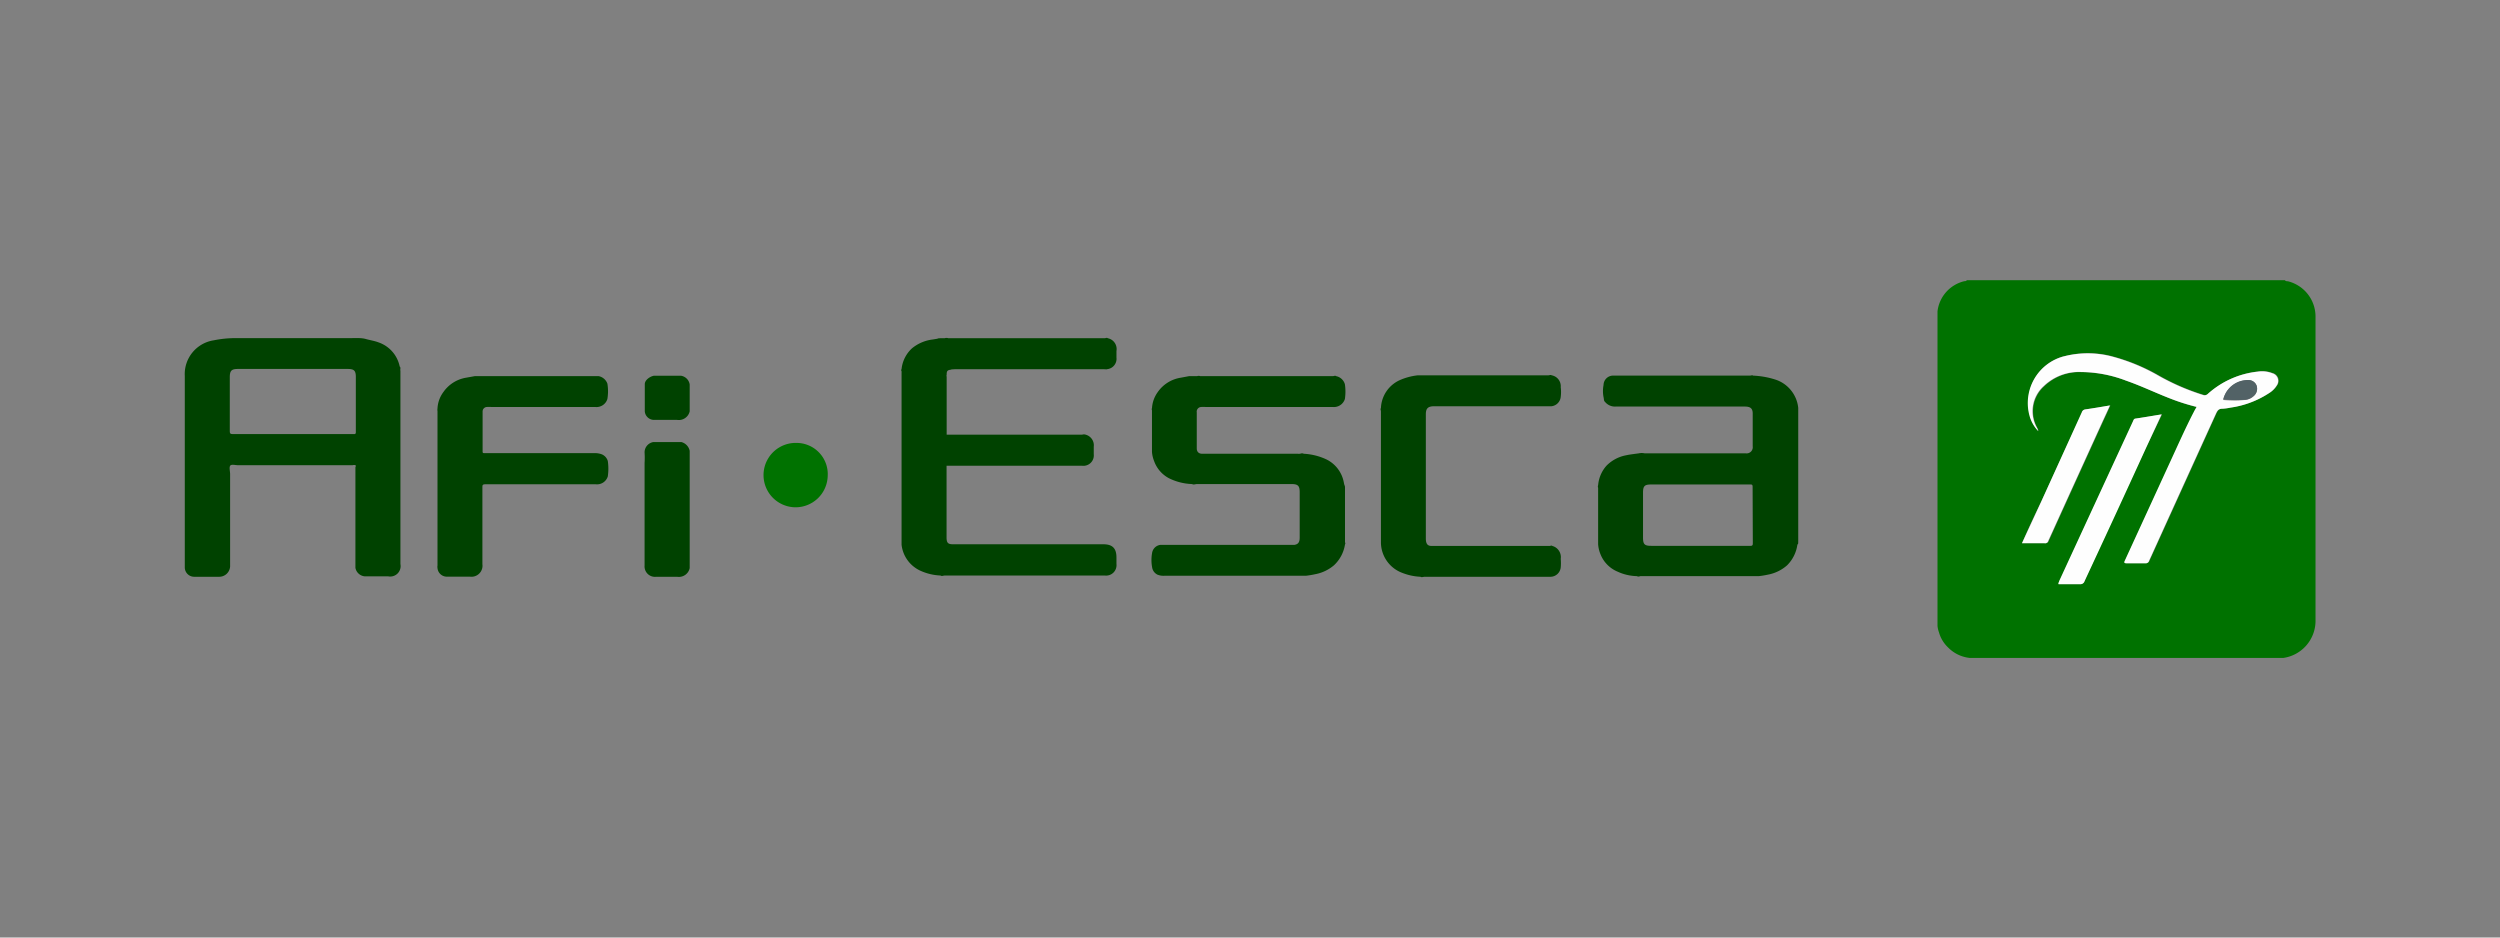 <svg xmlns="http://www.w3.org/2000/svg" xmlns:svg="http://www.w3.org/2000/svg" width="240" height="90"><rect width="100%" height="100%" fill="#808080" stroke="none"/><g class="layer"><title>Layer 1</title><rect fill="none" height="90" id="svg_1" width="240" x="217.92" y="-105.03"></rect><path d="m186,58.73c0,0.45 0,0.9 0,1.36l0,0a2.57,2.57 0 0 0 0.14,0.61a3.18,3.18 0 0 0 0.88,1.46a3.4,3.4 0 0 0 2.07,1l30.12,0a3.6,3.6 0 0 0 3.08,-3.65q0,-14.55 0,-29.1a3.49,3.49 0 0 0 -2.66,-3.41c-0.09,0 -0.21,0 -0.28,-0.1l-30.54,0c-0.05,0.11 -0.17,0.08 -0.26,0.1a3.38,3.38 0 0 0 -2.55,2.89c0,0.38 0,0.76 0,1.15l0,27.69zm13.72,-2.65c-0.69,0 -1.38,0 -2.06,0c0,-0.13 0,-0.21 0.07,-0.3q3.52,-7.65 7.07,-15.31c0.06,-0.13 0.09,-0.26 0.28,-0.29c0.81,-0.12 1.61,-0.26 2.48,-0.4l-1.56,3.22q-3,6.4 -5.92,12.83a0.41,0.41 0 0 1 -0.41,0.25l0.05,0zm-1.53,-21.89a9.11,9.11 0 0 1 4.55,0a18.31,18.31 0 0 1 4.51,1.85a21.74,21.74 0 0 0 4.29,1.86a0.43,0.43 0 0 0 0.45,-0.1a8.5,8.5 0 0 1 4.79,-2.14a2.69,2.69 0 0 1 1.4,0.15a0.76,0.76 0 0 1 0.43,1.18a2.25,2.25 0 0 1 -0.72,0.72a9.06,9.06 0 0 1 -3.75,1.41a4.57,4.57 0 0 1 -0.73,0.1c-0.34,0 -0.48,0.14 -0.62,0.44q-3.21,7.08 -6.43,14.15a0.34,0.34 0 0 1 -0.37,0.25c-0.59,0 -1.18,0 -1.77,0c-0.28,0 -0.28,-0.08 -0.17,-0.3l4.2,-9.11c0.79,-1.7 1.54,-3.42 2.4,-5.08c0.08,-0.16 0.17,-0.31 0.27,-0.49a20.22,20.22 0 0 1 -2.21,-0.68c-1.54,-0.58 -3,-1.3 -4.56,-1.84a12.32,12.32 0 0 0 -4.32,-0.83a4.87,4.87 0 0 0 -3.58,1.35a3.23,3.23 0 0 0 -0.66,4a1.12,1.12 0 0 1 0.12,0.32a3.44,3.44 0 0 1 -0.83,-1.49a4.63,4.63 0 0 1 3.26,-5.72l0.05,0zm-2.19,13.87l3.9,-8.48a0.4,0.4 0 0 1 0.36,-0.28c0.76,-0.11 1.52,-0.24 2.34,-0.38c-0.22,0.49 -0.42,0.92 -0.62,1.35q-2.66,5.83 -5.3,11.65a0.31,0.31 0 0 1 -0.36,0.23l-2.21,0c0.6,-1.41 1.23,-2.75 1.89,-4.09z" fill="#007200" id="svg_2"></path><path d="m76.47,42.52a3.09,3.09 0 1 0 -0.16,6.18a3.09,3.09 0 0 0 3.15,-3a3,3 0 0 0 -2.99,-3.18z" fill="#007200" id="svg_3" transform="matrix(1 0 0 1 0 0)"></path><path d="m38.44,35.37c0,-0.06 0,-0.12 -0.07,-0.19a3.1,3.1 0 0 0 -2,-2.3c-0.41,-0.16 -0.85,-0.22 -1.27,-0.34s-1,-0.08 -1.5,-0.08l-11,0a10.41,10.41 0 0 0 -2.08,0.21a3.28,3.28 0 0 0 -2.78,3.43c0,4.49 0,9 0,13.47l0,0.5c0,1.46 0,2.93 0,4.39a0.9,0.9 0 0 0 0.88,0.91l2.38,0a1.05,1.05 0 0 0 1.09,-1.12c0,-1.18 0,-2.36 0,-3.54c0,-1.73 0,-3.46 0,-5.19c0,-0.28 -0.1,-0.62 0,-0.8s0.5,-0.06 0.76,-0.06l11,0a0.49,0.49 0 0 1 0.27,0l0,0c0.09,0.06 0,0.14 0,0.21c0,3.22 0,6.43 0,9.64a1,1 0 0 0 0.91,0.82l2.24,0a1,1 0 0 0 1.17,-1.18l0,-18.48l0,-0.06a0.65,0.65 0 0 1 0,-0.24zm-4.54,6.3l-11.55,0c-0.24,0 -0.29,-0.06 -0.29,-0.29c0,-1.72 0,-3.44 0,-5.16c0,-0.63 0.16,-0.8 0.78,-0.8l10.55,0c0.58,0 0.76,0.15 0.77,0.72c0,1.78 0,3.56 0,5.34c0.01,0.24 -0.16,0.19 -0.26,0.19z" fill="#004200" id="svg_4"></path><path d="m46.74,39.07a2.85,2.85 0 0 1 0.4,0l10,0a1.09,1.09 0 0 0 1.17,-0.77a4.53,4.53 0 0 0 0,-1.47a1.12,1.12 0 0 0 -0.84,-0.72l-11.13,0l-0.47,0c-0.1,0 -0.2,0 -0.29,0l-0.84,0.15a3.32,3.32 0 0 0 -2.17,1.37a2.87,2.87 0 0 0 -0.57,1.58a0.74,0.74 0 0 0 0,0.26l0,14.81a0.76,0.76 0 0 0 0,0.26a0.9,0.9 0 0 0 0.87,0.82l2.25,0a1.06,1.06 0 0 0 1.19,-1.2c0,-2.45 0,-4.9 0,-7.34c0,-0.25 0,-0.33 0.31,-0.33l10.56,0a1.08,1.08 0 0 0 1.17,-0.76a5.17,5.17 0 0 0 0,-1.47a1,1 0 0 0 -0.59,-0.65a1.92,1.92 0 0 0 -0.71,-0.11l-10.54,0c-0.12,0 -0.18,0 -0.18,-0.16c0,-1.27 0,-2.55 0,-3.83a0.43,0.43 0 0 1 0.41,-0.44z" fill="#004200" id="svg_5"></path><path d="m65.42,42.44c-0.9,0 -1.81,0 -2.71,0a1,1 0 0 0 -0.83,1a7.85,7.85 0 0 1 0,1c0,3.29 0,6.57 0,9.85a1,1 0 0 0 1.12,1.08l2,0a1.06,1.06 0 0 0 1.21,-0.83l0,-11.26a1.1,1.1 0 0 0 -0.79,-0.84z" fill="#004200" id="svg_6"></path><path d="m62.77,40.31l2.23,0a1.07,1.07 0 0 0 1.21,-0.82l0,-2.58a1,1 0 0 0 -0.84,-0.84l-2.6,0c-0.46,0.1 -0.87,0.46 -0.87,0.8c0,0.87 0,1.74 0,2.62a0.89,0.89 0 0 0 0.87,0.82z" fill="#004200" id="svg_7"></path><path d="m91.28,35.49a0.42,0.42 0 0 1 0.29,-0.05l14.72,0a1,1 0 0 0 0.89,-1.12c0,-0.21 0,-0.42 0,-0.62a1.06,1.06 0 0 0 -0.83,-1.23c-0.09,-0.08 -0.21,0 -0.31,0l-15,0a0.53,0.53 0 0 0 -0.35,0l-0.4,0c-0.11,0 -0.22,0 -0.31,0.05l-0.43,0.07a3.85,3.85 0 0 0 -2,0.85a3.14,3.14 0 0 0 -1,2c-0.08,0.1 0,0.21 0,0.31l0,-0.2a0.34,0.34 0 0 1 0,0.2q0,7.52 0,15c0,0.39 0,0.79 0,1.18c0,0.12 0,0.25 0,0.36a3.12,3.12 0 0 0 1.81,2.5a5.15,5.15 0 0 0 1.93,0.46c0.13,0.09 0.28,0 0.42,0a0.35,0.35 0 0 0 -0.11,0a0.2,0.2 0 0 1 0.11,0l15.35,0a1,1 0 0 0 1.12,-1.11l0,-0.62c0,-0.88 -0.38,-1.27 -1.26,-1.27l-14.43,0c-0.47,0 -0.6,-0.13 -0.62,-0.58l0,-6.96l0.32,0l12.68,0a1,1 0 0 0 1.13,-1.11c0,-0.24 0,-0.48 0,-0.71a1.06,1.06 0 0 0 -0.77,-1.16a0.53,0.53 0 0 0 -0.35,0l-13,0l0,-5.73a1.22,1.22 0 0 0 0,0.17l0,0a0.29,0.29 0 0 1 0,-0.2c0,-0.35 0.06,-0.43 0.4,-0.48z" fill="#004200" id="svg_8"></path><path d="m115.32,39.07a2.85,2.85 0 0 1 0.4,0l12.22,0a1.1,1.1 0 0 0 1.17,-0.77a4.76,4.76 0 0 0 0,-1.41l0,0a1.1,1.1 0 0 0 -0.84,-0.78c-0.1,-0.08 -0.21,0 -0.32,0l-12.72,0a0.48,0.48 0 0 0 -0.31,0l-0.47,0c-0.1,0 -0.21,0 -0.3,0l-0.8,0.15a3.31,3.31 0 0 0 -2.22,1.4a2.92,2.92 0 0 0 -0.54,1.54c-0.06,0.06 0,0.14 0,0.22l0,3.74c0,0.08 0,0.16 0,0.22a2.9,2.9 0 0 0 0.2,0.87a3,3 0 0 0 1.43,1.66a5.4,5.4 0 0 0 2.22,0.56c0.15,0.09 0.31,0 0.47,0l4.18,0c1.64,0 3.28,0 4.92,0c0.65,0 0.74,0.24 0.76,0.7l0,4.44s0,0 0,-0.06s0,0 0,0.06c0,0.44 -0.14,0.64 -0.52,0.7l-12.62,0c-0.09,0 -0.18,0 -0.25,0a0.92,0.92 0 0 0 -0.78,0.78a3.83,3.83 0 0 0 0,1.35l0,0a0.94,0.94 0 0 0 0.52,0.73a1.59,1.59 0 0 0 0.71,0.1l13.12,0c0.14,0 0.3,0 0.43,0a7.93,7.93 0 0 0 0.85,-0.14a3.88,3.88 0 0 0 1.84,-0.87a3.46,3.46 0 0 0 1.05,-2c0.07,-0.07 0,-0.17 0,-0.25l0,-5.18c0,-0.08 0,-0.18 -0.05,-0.25a2.27,2.27 0 0 1 -0.06,-0.25a3.08,3.08 0 0 0 -1.64,-2.21a5.82,5.82 0 0 0 -2.21,-0.56c-0.17,-0.09 -0.36,0 -0.55,0l0.35,0a1,1 0 0 1 -0.35,0l-9.2,0c-0.33,0 -0.52,-0.19 -0.52,-0.51q0,-1.73 0,-3.45a0.45,0.45 0 0 1 0.43,-0.53z" fill="#004200" id="svg_9"></path><path d="m137.67,39l11.07,0a1,1 0 0 0 1.09,-0.9a3.63,3.63 0 0 0 0,-0.93a1.06,1.06 0 0 0 -0.87,-1.14c-0.1,-0.07 -0.21,0 -0.32,0l-11.43,0c-0.11,0 -0.22,0 -0.32,0l-0.47,0c-0.1,0 -0.2,0 -0.3,0a5.8,5.8 0 0 0 -1.78,0.48a3.07,3.07 0 0 0 -1.77,2.67c-0.08,0.09 0,0.2 0,0.31l0,12.32c0,0.1 0,0.22 0,0.31a3.14,3.14 0 0 0 2.06,2.88a5.41,5.41 0 0 0 1.73,0.37c0.13,0.08 0.28,0 0.42,0l12,0a1,1 0 0 0 1.05,-0.9a4.55,4.55 0 0 0 0,-0.82a1.11,1.11 0 0 0 -0.81,-1.24c-0.08,-0.07 -0.17,0 -0.26,0l-11.34,0c-0.37,0 -0.54,-0.2 -0.54,-0.72l0,-11.9c0,-0.49 0.12,-0.79 0.79,-0.79z" fill="#004200" id="svg_10"></path><path d="m105.94,35.46l-14.31,0a0.69,0.69 0 0 0 -0.35,0l14.79,0c0.08,0 0.16,0 0.22,-0.05a1,1 0 0 1 -0.35,0.05z" fill="#004200" id="svg_11"></path><path d="m172.63,52l0,-12.54c0,-0.1 0,-0.22 0,-0.31l0,0a3.2,3.2 0 0 0 -2.13,-2.69a8.14,8.14 0 0 0 -2.2,-0.4c-0.09,-0.07 -0.21,0 -0.31,0l-12.89,0c-0.1,0 -0.22,0 -0.31,0a0.92,0.92 0 0 0 -0.85,0.9a3.07,3.07 0 0 0 0,1.17l0,0c0.05,0.16 0,0.33 0.15,0.46a1.22,1.22 0 0 0 1,0.44c4.07,0 8.14,0 12.21,0l0.21,0c0.55,0 0.75,0.2 0.75,0.67q0,1.57 0,3.15a0.59,0.59 0 0 1 -0.67,0.67l-9.71,0a1.29,1.29 0 0 0 -0.55,0c-0.41,0.06 -0.83,0.1 -1.24,0.19a3.56,3.56 0 0 0 -1.87,1a3.23,3.23 0 0 0 -0.8,1.87a0.33,0.33 0 0 0 0,0.25l0,5.16c0,0.08 0,0.18 0,0.25a3.09,3.09 0 0 0 0.24,1a3,3 0 0 0 1.61,1.63a4.67,4.67 0 0 0 1.88,0.44l0,0c0.14,0.09 0.29,0 0.43,0l-0.24,0a0.65,0.65 0 0 1 0.24,0l10.83,0c0.15,0 0.3,0 0.43,0a8.11,8.11 0 0 0 0.86,-0.14a3.85,3.85 0 0 0 1.85,-0.89a3.46,3.46 0 0 0 1,-2c0.11,-0.07 0.07,-0.19 0.08,-0.28zm-4.36,0.15c0,0.21 -0.06,0.26 -0.26,0.25l-9.48,0c-0.65,0 -0.8,-0.14 -0.8,-0.79l0,-4.32c0,-0.63 0.15,-0.78 0.78,-0.78l9.49,0c0.18,0 0.25,0 0.25,0.23q0.01,2.7 0.02,5.4l0,0.01z" fill="#004200" id="svg_12"></path><path d="m195.66,41.38a1.12,1.12 0 0 0 -0.12,-0.32a3.23,3.23 0 0 1 0.66,-4a4.87,4.87 0 0 1 3.58,-1.35a12.32,12.32 0 0 1 4.32,0.83c1.55,0.54 3,1.26 4.56,1.84a20.22,20.22 0 0 0 2.21,0.68c-0.1,0.18 -0.19,0.33 -0.27,0.49c-0.86,1.66 -1.61,3.38 -2.4,5.08l-4.2,9.15c-0.11,0.22 -0.11,0.3 0.17,0.3c0.59,0 1.18,0 1.77,0a0.34,0.34 0 0 0 0.37,-0.25q3.21,-7.08 6.43,-14.15c0.14,-0.3 0.28,-0.45 0.62,-0.44a4.57,4.57 0 0 0 0.73,-0.1a9.06,9.06 0 0 0 3.75,-1.41a2.25,2.25 0 0 0 0.72,-0.72a0.76,0.76 0 0 0 -0.43,-1.18a2.69,2.69 0 0 0 -1.4,-0.15a8.5,8.5 0 0 0 -4.79,2.14a0.43,0.43 0 0 1 -0.45,0.1a21.74,21.74 0 0 1 -4.29,-1.86a18.31,18.31 0 0 0 -4.51,-1.85a9.11,9.11 0 0 0 -4.55,0a4.63,4.63 0 0 0 -3.31,5.7a3.44,3.44 0 0 0 0.83,1.47zm20.15,-4.88a0.83,0.83 0 0 1 0.83,0.55a0.92,0.92 0 0 1 -0.31,1a1.38,1.38 0 0 1 -0.82,0.35a12,12 0 0 1 -2.08,0a2.43,2.43 0 0 1 2.38,-1.9z" fill="#fefefe" id="svg_13"></path><path d="m207.51,39.78c-0.87,0.14 -1.67,0.28 -2.48,0.4c-0.19,0 -0.22,0.16 -0.28,0.29q-3.54,7.66 -7.07,15.31c0,0.09 -0.11,0.17 -0.07,0.3c0.68,0 1.37,0 2.06,0a0.41,0.41 0 0 0 0.45,-0.29q3,-6.42 5.92,-12.83l1.47,-3.18z" fill="#fefefe" id="svg_14" transform="matrix(1 0 0 1 0 0)"></path><path d="m196.27,52.15a0.31,0.31 0 0 0 0.36,-0.23q2.64,-5.82 5.3,-11.65c0.2,-0.43 0.4,-0.86 0.62,-1.35c-0.82,0.14 -1.58,0.27 -2.34,0.38a0.4,0.4 0 0 0 -0.36,0.28l-3.85,8.48c-0.61,1.34 -1.24,2.68 -1.89,4.09l2.16,0z" fill="#fefefe" id="svg_15"></path><path d="m215.51,38.38a1.38,1.38 0 0 0 0.82,-0.35a0.92,0.92 0 0 0 0.31,-1a0.83,0.83 0 0 0 -0.83,-0.55a2.43,2.43 0 0 0 -2.38,1.86a12,12 0 0 0 2.08,0.04z" fill="#526266" id="svg_16"></path></g></svg>